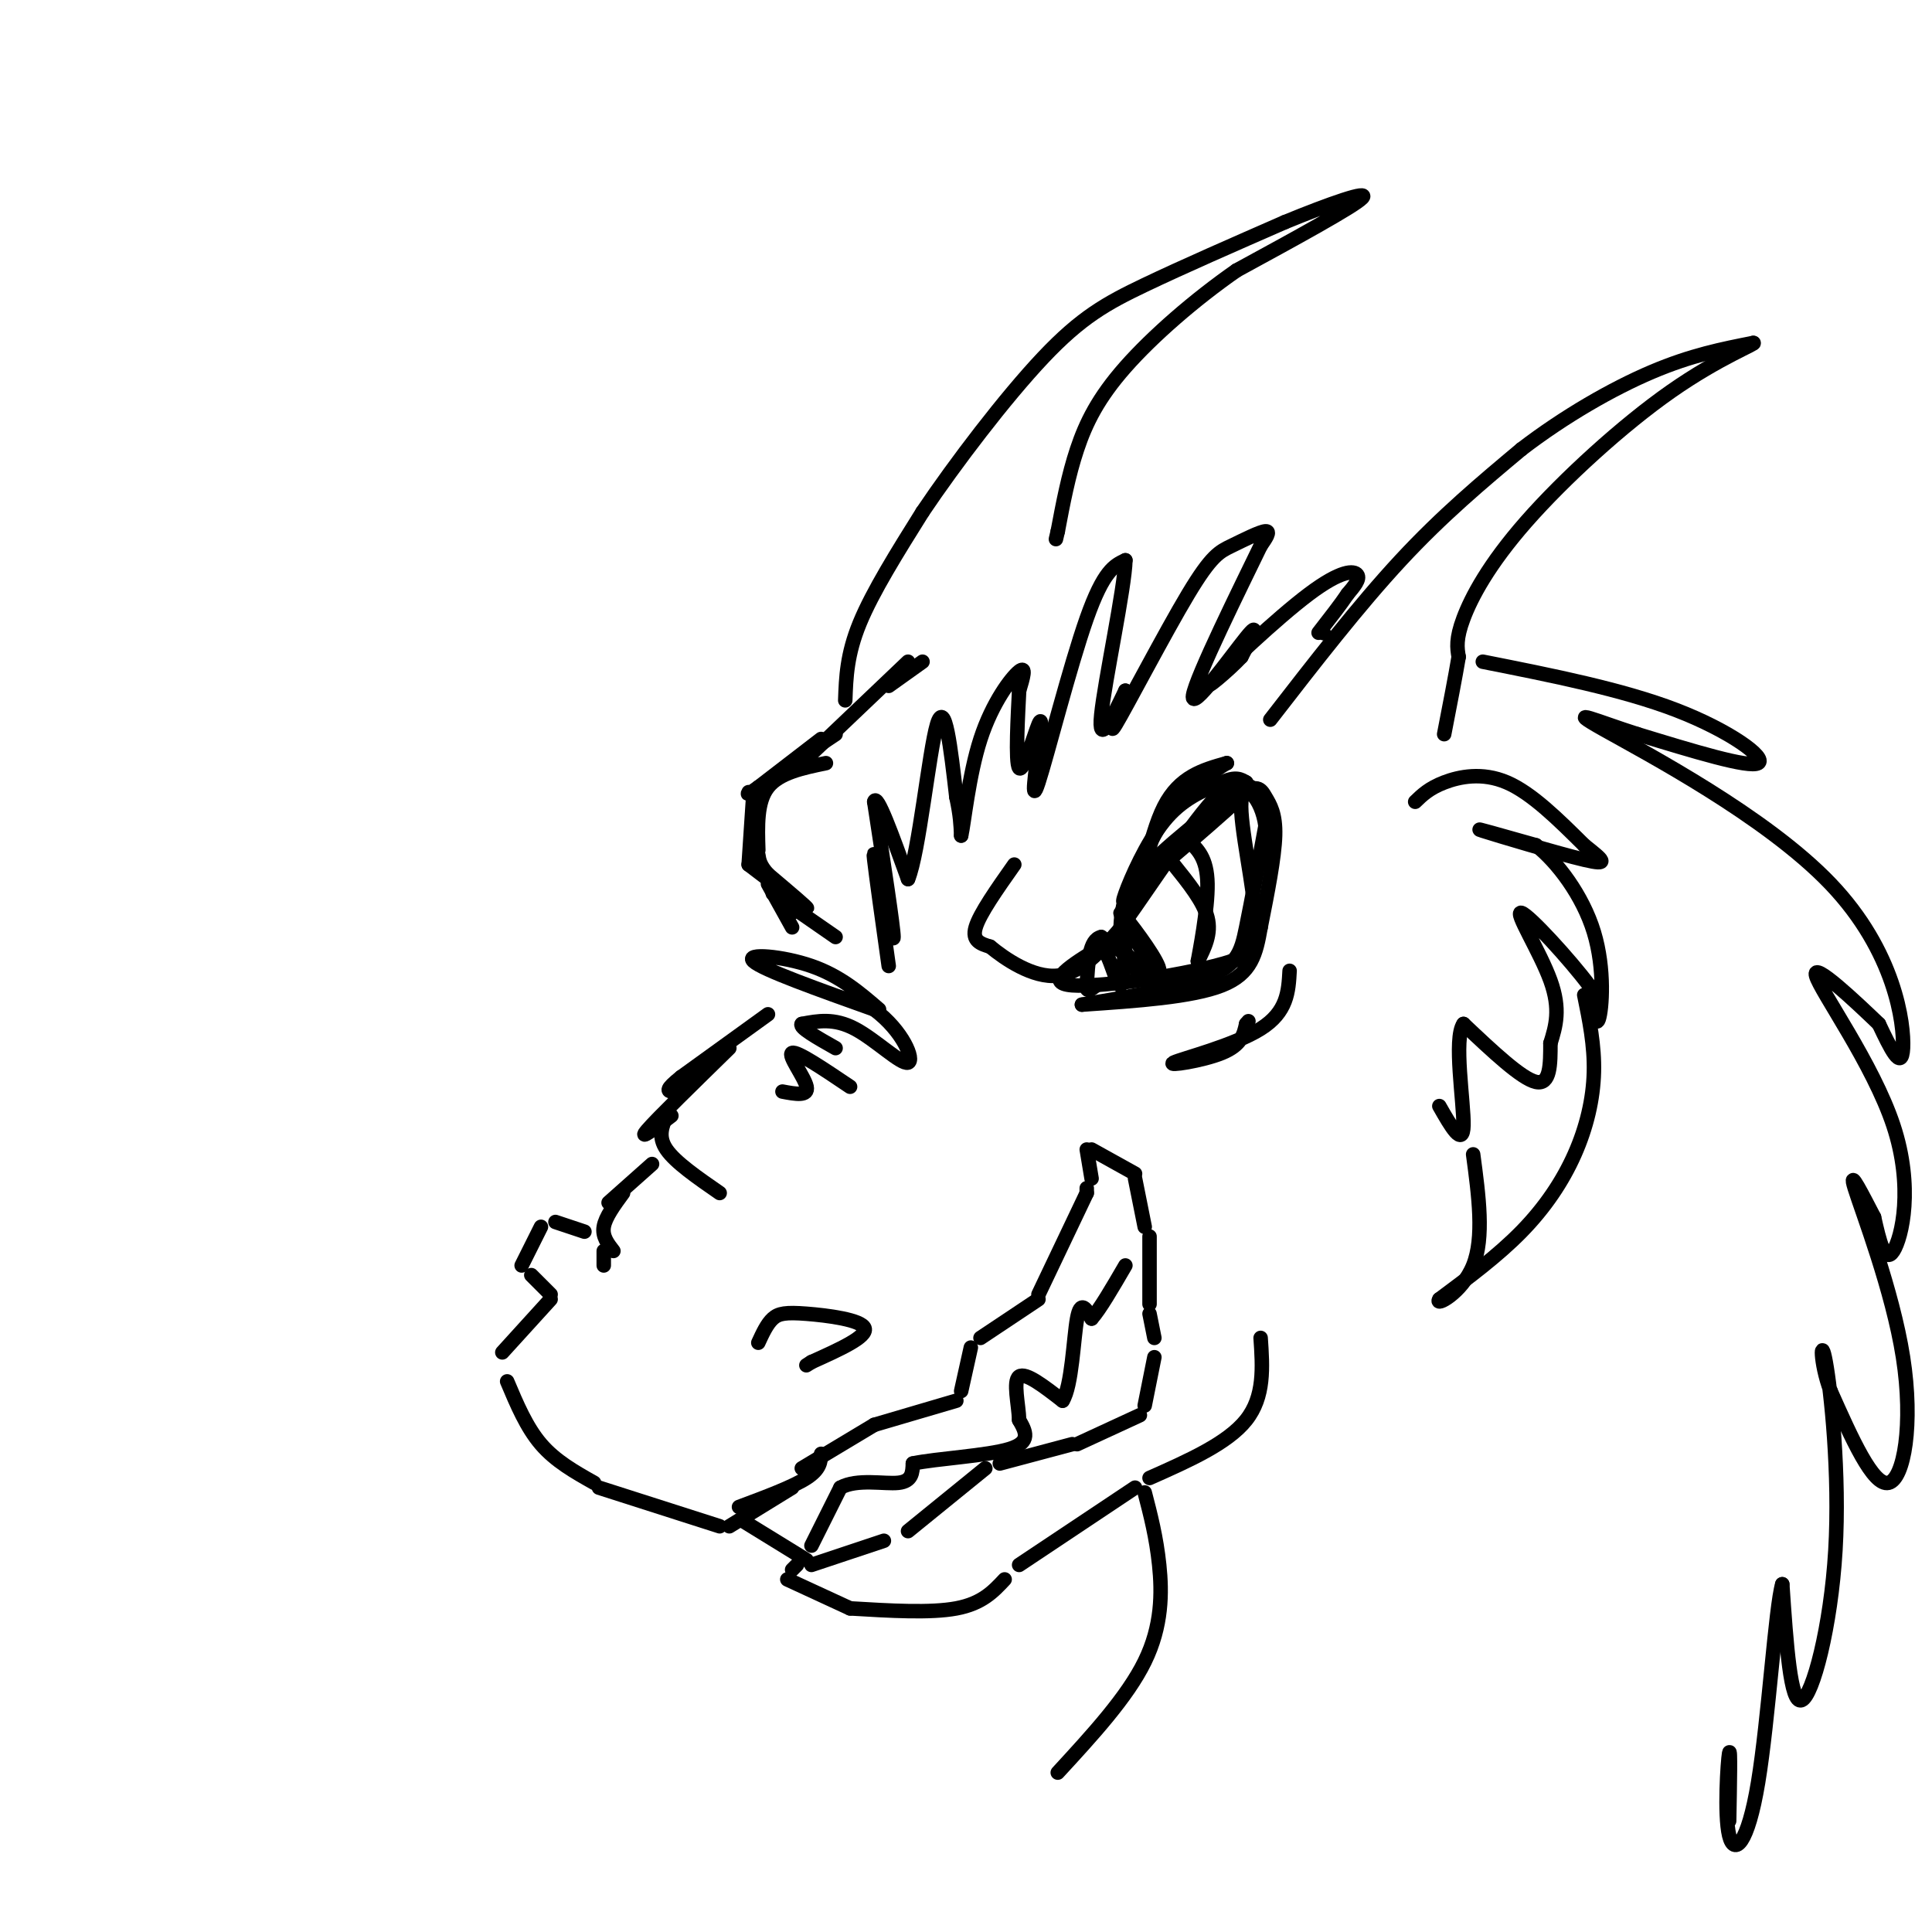 <svg viewBox='0 0 400 400' version='1.1' xmlns='http://www.w3.org/2000/svg' xmlns:xlink='http://www.w3.org/1999/xlink'><g fill='none' stroke='rgb(0,0,0)' stroke-width='3' stroke-linecap='round' stroke-linejoin='round'><path d='M210,179c-3.583,5.083 -7.167,10.167 -8,13c-0.833,2.833 1.083,3.417 3,4'/><path d='M205,196c2.956,2.444 8.844,6.556 14,6c5.156,-0.556 9.578,-5.778 14,-11'/><path d='M233,191c3.378,-6.644 4.822,-17.756 8,-24c3.178,-6.244 8.089,-7.622 13,-9'/><path d='M254,158c-0.067,-0.111 -6.733,4.111 -11,9c-4.267,4.889 -6.133,10.444 -8,16'/><path d='M235,183c-2.024,3.726 -3.083,5.042 -2,2c1.083,-3.042 4.310,-10.440 8,-15c3.690,-4.560 7.845,-6.280 12,-8'/><path d='M253,162c2.833,-1.333 3.917,-0.667 5,0'/><path d='M258,162c-3.400,3.200 -14.400,11.200 -20,17c-5.600,5.800 -5.800,9.400 -6,13'/><path d='M232,192c2.667,-3.356 12.333,-18.244 18,-25c5.667,-6.756 7.333,-5.378 9,-4'/><path d='M259,163c-4.600,4.622 -20.600,18.178 -23,20c-2.400,1.822 8.800,-8.089 20,-18'/><path d='M256,165c4.298,-3.036 5.042,-1.625 6,0c0.958,1.625 2.131,3.464 2,8c-0.131,4.536 -1.565,11.768 -3,19'/><path d='M261,192c-0.956,5.444 -1.844,9.556 -8,12c-6.156,2.444 -17.578,3.222 -29,4'/><path d='M224,208c0.393,-0.107 15.875,-2.375 24,-5c8.125,-2.625 8.893,-5.607 10,-11c1.107,-5.393 2.554,-13.196 4,-21'/><path d='M262,171c-0.750,-5.774 -4.625,-9.708 -5,-5c-0.375,4.708 2.750,18.060 3,25c0.250,6.940 -2.375,7.470 -5,8'/><path d='M255,199c-8.378,2.711 -26.822,5.489 -33,5c-6.178,-0.489 -0.089,-4.244 6,-8'/><path d='M228,196c1.778,1.289 3.222,8.511 4,8c0.778,-0.511 0.889,-8.756 1,-17'/><path d='M233,187c-0.333,-0.917 -1.667,5.292 0,10c1.667,4.708 6.333,7.917 7,7c0.667,-0.917 -2.667,-5.958 -6,-11'/><path d='M234,193c-1.714,-3.119 -3.000,-5.417 -1,-3c2.000,2.417 7.286,9.548 7,11c-0.286,1.452 -6.143,-2.774 -12,-7'/><path d='M228,194c-2.500,0.500 -2.750,5.250 -3,10'/><path d='M225,204c-0.167,1.667 0.917,0.833 2,0'/><path d='M184,200c-1.333,-9.500 -2.667,-19.000 -3,-22c-0.333,-3.000 0.333,0.500 1,4'/><path d='M182,182c1.000,4.533 3.000,13.867 3,12c-0.000,-1.867 -2.000,-14.933 -4,-28'/><path d='M181,166c0.500,-2.000 3.750,7.000 7,16'/><path d='M188,182c2.244,-5.289 4.356,-26.511 6,-32c1.644,-5.489 2.822,4.756 4,15'/><path d='M198,165c0.833,3.833 0.917,5.917 1,8'/><path d='M199,173c0.583,-2.405 1.542,-12.417 4,-20c2.458,-7.583 6.417,-12.738 8,-14c1.583,-1.262 0.792,1.369 0,4'/><path d='M211,143c-0.238,4.833 -0.833,14.917 0,16c0.833,1.083 3.095,-6.833 4,-9c0.905,-2.167 0.452,1.417 0,5'/><path d='M215,155c-0.500,4.238 -1.750,12.333 0,7c1.750,-5.333 6.500,-24.095 10,-34c3.500,-9.905 5.750,-10.952 8,-12'/><path d='M233,116c-0.089,5.467 -4.311,25.133 -5,32c-0.689,6.867 2.156,0.933 5,-5'/><path d='M233,143c-0.474,2.303 -4.160,10.562 -2,7c2.160,-3.562 10.167,-18.944 15,-27c4.833,-8.056 6.494,-8.784 9,-10c2.506,-1.216 5.859,-2.919 7,-3c1.141,-0.081 0.071,1.459 -1,3'/><path d='M261,113c-3.988,8.238 -13.458,27.333 -14,31c-0.542,3.667 7.845,-8.095 11,-12c3.155,-3.905 1.077,0.048 -1,4'/><path d='M257,136c-2.560,2.766 -8.459,7.679 -6,5c2.459,-2.679 13.278,-12.952 20,-18c6.722,-5.048 9.349,-4.871 10,-4c0.651,0.871 -0.675,2.435 -2,4'/><path d='M279,123c-1.333,2.000 -3.667,5.000 -6,8'/><path d='M274,131c0.000,0.000 0.100,0.100 0.1,0.1'/><path d='M243,179c3.083,3.833 6.167,7.667 7,11c0.833,3.333 -0.583,6.167 -2,9'/><path d='M248,199c0.311,-1.756 2.089,-10.644 2,-16c-0.089,-5.356 -2.044,-7.178 -4,-9'/><path d='M246,174c-0.667,-1.500 -0.333,-0.750 0,0'/><path d='M170,153c0.000,0.000 -13.000,10.000 -13,10'/><path d='M157,163c-2.500,1.833 -2.250,1.417 -2,1'/><path d='M156,164c0.000,0.000 -1.000,15.000 -1,15'/><path d='M155,179c5.667,4.333 11.333,8.667 12,9c0.667,0.333 -3.667,-3.333 -8,-7'/><path d='M159,181c-1.667,-1.833 -1.833,-2.917 -2,-4'/><path d='M157,176c-0.167,-5.000 -0.333,-10.000 2,-13c2.333,-3.000 7.167,-4.000 12,-5'/><path d='M164,158c0.000,0.000 9.000,-6.000 9,-6'/><path d='M167,157c0.000,0.000 21.000,-20.000 21,-20'/><path d='M184,142c0.000,0.000 7.000,-5.000 7,-5'/><path d='M175,145c0.167,-4.750 0.333,-9.500 3,-16c2.667,-6.500 7.833,-14.750 13,-23'/><path d='M191,106c6.762,-10.060 17.167,-23.708 25,-32c7.833,-8.292 13.095,-11.226 21,-15c7.905,-3.774 18.452,-8.387 29,-13'/><path d='M266,46c9.222,-3.800 17.778,-6.800 16,-5c-1.778,1.800 -13.889,8.400 -26,15'/><path d='M256,56c-8.679,6.036 -17.375,13.625 -23,20c-5.625,6.375 -8.179,11.536 -10,17c-1.821,5.464 -2.911,11.232 -4,17'/><path d='M219,110c-0.667,2.833 -0.333,1.417 0,0'/><path d='M263,149c9.167,-11.833 18.333,-23.667 27,-33c8.667,-9.333 16.833,-16.167 25,-23'/><path d='M315,93c8.956,-6.867 18.844,-12.533 27,-16c8.156,-3.467 14.578,-4.733 21,-6'/><path d='M363,71c1.013,-0.006 -6.955,2.978 -17,10c-10.045,7.022 -22.166,18.083 -30,27c-7.834,8.917 -11.381,15.691 -13,20c-1.619,4.309 -1.309,6.155 -1,8'/><path d='M302,136c-0.667,4.000 -1.833,10.000 -3,16'/><path d='M159,183c0.000,0.000 5.000,9.000 5,9'/><path d='M160,185c0.000,0.000 13.000,9.000 13,9'/><path d='M162,186c0.000,0.000 2.000,3.000 2,3'/><path d='M182,209c-4.022,-3.467 -8.044,-6.933 -14,-9c-5.956,-2.067 -13.844,-2.733 -12,-1c1.844,1.733 13.422,5.867 25,10'/><path d='M181,209c5.976,4.440 8.417,10.542 7,11c-1.417,0.458 -6.690,-4.726 -11,-7c-4.310,-2.274 -7.655,-1.637 -11,-1'/><path d='M166,212c-0.667,0.667 3.167,2.833 7,5'/><path d='M176,225c-5.511,-3.711 -11.022,-7.422 -12,-7c-0.978,0.422 2.578,4.978 3,7c0.422,2.022 -2.289,1.511 -5,1'/><path d='M267,201c-0.232,4.256 -0.464,8.512 -6,12c-5.536,3.488 -16.375,6.208 -18,7c-1.625,0.792 5.964,-0.345 10,-2c4.036,-1.655 4.518,-3.827 5,-6'/><path d='M258,212c0.833,-1.000 0.417,-0.500 0,0'/><path d='M293,166c1.444,-1.400 2.889,-2.800 6,-4c3.111,-1.200 7.889,-2.200 13,0c5.111,2.200 10.556,7.600 16,13'/><path d='M328,175c3.857,3.083 5.500,4.292 0,3c-5.500,-1.292 -18.143,-5.083 -21,-6c-2.857,-0.917 4.071,1.042 11,3'/><path d='M318,175c4.333,3.381 9.667,10.333 12,18c2.333,7.667 1.667,16.048 1,18c-0.667,1.952 -1.333,-2.524 -2,-7'/><path d='M329,204c-3.833,-5.155 -12.417,-14.542 -14,-15c-1.583,-0.458 3.833,8.012 6,14c2.167,5.988 1.083,9.494 0,13'/><path d='M321,216c0.000,4.333 0.000,8.667 -3,8c-3.000,-0.667 -9.000,-6.333 -15,-12'/><path d='M303,212c-2.111,2.978 0.111,16.422 0,21c-0.111,4.578 -2.556,0.289 -5,-4'/><path d='M328,206c1.071,5.232 2.143,10.464 2,16c-0.143,5.536 -1.500,11.375 -4,17c-2.500,5.625 -6.143,11.036 -11,16c-4.857,4.964 -10.929,9.482 -17,14'/><path d='M298,269c-1.089,1.644 4.689,-1.244 7,-7c2.311,-5.756 1.156,-14.378 0,-23'/><path d='M159,210c0.000,0.000 -18.000,13.000 -18,13'/><path d='M141,223c-3.333,2.667 -2.667,2.833 -2,3'/><path d='M151,217c-7.500,7.333 -15.000,14.667 -17,17c-2.000,2.333 1.500,-0.333 5,-3'/><path d='M138,231c-0.917,2.167 -1.833,4.333 0,7c1.833,2.667 6.417,5.833 11,9'/><path d='M135,241c0.000,0.000 -9.000,8.000 -9,8'/><path d='M129,247c-1.833,2.500 -3.667,5.000 -4,7c-0.333,2.000 0.833,3.500 2,5'/><path d='M125,259c0.000,0.000 0.000,3.000 0,3'/><path d='M121,255c0.000,0.000 -6.000,-2.000 -6,-2'/><path d='M112,254c0.000,0.000 -4.000,8.000 -4,8'/><path d='M110,264c0.000,0.000 4.000,4.000 4,4'/><path d='M114,269c0.000,0.000 -10.000,11.000 -10,11'/><path d='M105,286c2.000,4.750 4.000,9.500 7,13c3.000,3.500 7.000,5.750 11,8'/><path d='M124,308c0.000,0.000 25.000,8.000 25,8'/><path d='M151,316c0.000,0.000 13.000,-8.000 13,-8'/><path d='M153,312c5.583,-2.083 11.167,-4.167 14,-6c2.833,-1.833 2.917,-3.417 3,-5'/><path d='M166,304c0.000,0.000 15.000,-9.000 15,-9'/><path d='M181,295c0.000,0.000 17.000,-5.000 17,-5'/><path d='M199,288c0.000,0.000 2.000,-9.000 2,-9'/><path d='M203,277c0.000,0.000 12.000,-8.000 12,-8'/><path d='M215,268c0.000,0.000 10.000,-21.000 10,-21'/><path d='M225,247c0.000,0.000 0.000,-1.000 0,-1'/><path d='M226,244c0.000,0.000 -1.000,-6.000 -1,-6'/><path d='M226,238c0.000,0.000 9.000,5.000 9,5'/><path d='M235,244c0.000,0.000 2.000,10.000 2,10'/><path d='M238,256c0.000,0.000 0.000,14.000 0,14'/><path d='M238,272c0.000,0.000 1.000,5.000 1,5'/><path d='M239,281c0.000,0.000 -2.000,10.000 -2,10'/><path d='M236,293c0.000,0.000 -13.000,6.000 -13,6'/><path d='M222,299c0.000,0.000 -15.000,4.000 -15,4'/><path d='M204,304c0.000,0.000 -16.000,13.000 -16,13'/><path d='M183,319c0.000,0.000 -15.000,5.000 -15,5'/><path d='M165,324c0.000,0.000 -1.000,1.000 -1,1'/><path d='M163,327c0.000,0.000 13.000,6.000 13,6'/><path d='M176,333c8.333,0.500 16.667,1.000 22,0c5.333,-1.000 7.667,-3.500 10,-6'/><path d='M211,324c0.000,0.000 24.000,-16.000 24,-16'/><path d='M238,306c8.083,-3.583 16.167,-7.167 20,-12c3.833,-4.833 3.417,-10.917 3,-17'/><path d='M154,315c0.000,0.000 13.000,8.000 13,8'/><path d='M168,320c0.000,0.000 6.000,-12.000 6,-12'/><path d='M174,308c3.467,-1.911 9.133,-0.689 12,-1c2.867,-0.311 2.933,-2.156 3,-4'/><path d='M189,303c4.822,-1.022 15.378,-1.578 20,-3c4.622,-1.422 3.311,-3.711 2,-6'/><path d='M211,294c-0.089,-3.156 -1.311,-8.044 0,-9c1.311,-0.956 5.156,2.022 9,5'/><path d='M220,290c1.933,-3.000 2.267,-13.000 3,-17c0.733,-4.000 1.867,-2.000 3,0'/><path d='M226,273c1.667,-1.833 4.333,-6.417 7,-11'/><path d='M157,278c0.899,-1.952 1.798,-3.905 3,-5c1.202,-1.095 2.708,-1.333 7,-1c4.292,0.333 11.369,1.238 12,3c0.631,1.762 -5.185,4.381 -11,7'/><path d='M168,282c-1.833,1.167 -0.917,0.583 0,0'/><path d='M307,137c14.444,2.867 28.889,5.733 40,10c11.111,4.267 18.889,9.933 17,11c-1.889,1.067 -13.444,-2.467 -25,-6'/><path d='M339,152c-8.046,-2.536 -15.662,-5.876 -7,-1c8.662,4.876 33.601,17.967 47,32c13.399,14.033 15.257,29.010 15,34c-0.257,4.990 -2.628,-0.005 -5,-5'/><path d='M389,212c-4.675,-4.480 -13.861,-13.180 -13,-10c0.861,3.180 11.770,18.241 16,31c4.230,12.759 1.780,23.217 0,26c-1.780,2.783 -2.890,-2.108 -4,-7'/><path d='M388,252c-2.140,-4.088 -5.491,-10.807 -4,-6c1.491,4.807 7.825,21.140 10,35c2.175,13.860 0.193,25.246 -3,26c-3.193,0.754 -7.596,-9.123 -12,-19'/><path d='M379,288c-2.303,-6.091 -2.061,-11.818 -1,-6c1.061,5.818 2.939,23.182 2,39c-0.939,15.818 -4.697,30.091 -7,31c-2.303,0.909 -3.152,-11.545 -4,-24'/><path d='M369,328c-1.388,4.590 -2.856,28.065 -5,41c-2.144,12.935 -4.962,15.329 -6,11c-1.038,-4.329 -0.297,-15.380 0,-17c0.297,-1.620 0.148,6.190 0,14'/><path d='M237,309c1.200,4.622 2.400,9.244 3,15c0.600,5.756 0.600,12.644 -3,20c-3.600,7.356 -10.800,15.178 -18,23'/></g>
</svg>
